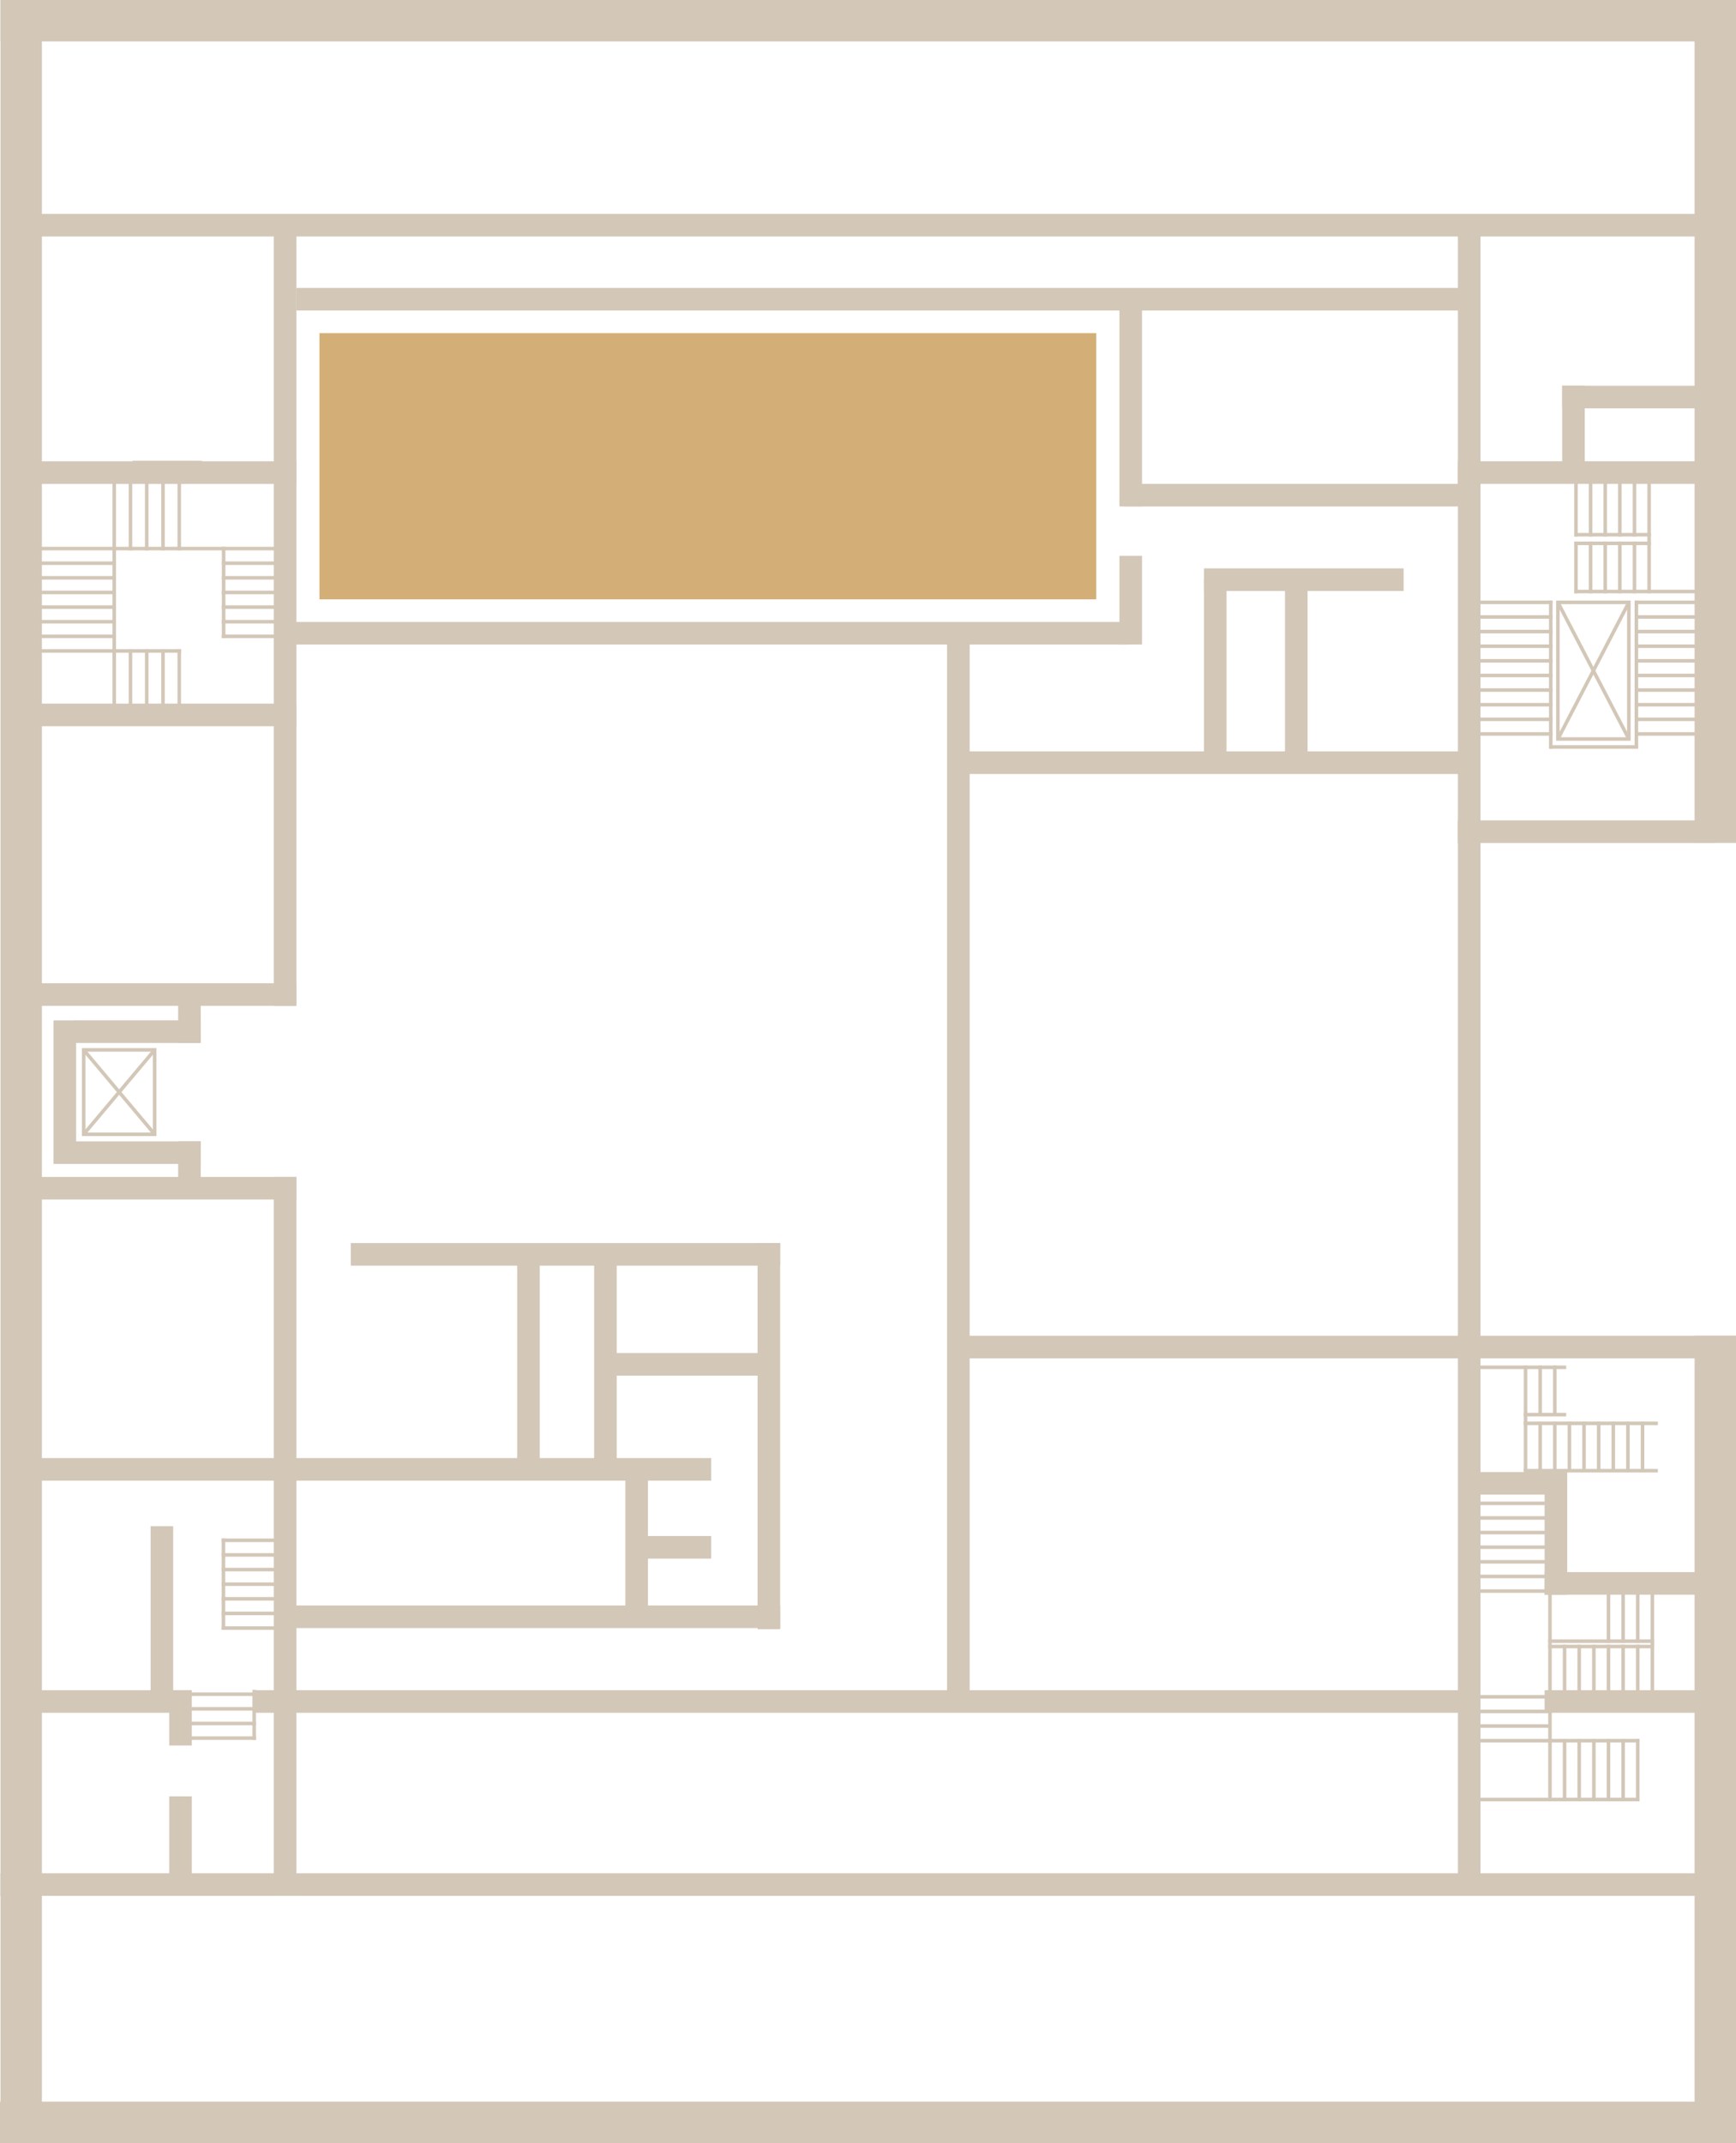 <?xml version="1.0" encoding="UTF-8"?>
<svg xmlns="http://www.w3.org/2000/svg" viewBox="0 0 489.37 604.1">
  <g id="Ferdinand_Sauerbruch">
    <rect x="90.06" y="93.9" width="218.96" height="75.05" style="fill:#d3af77;"></rect>
  </g>
  <g id="OG_5_Wände">
    <rect x=".14" width="489.23" height="11.67" style="fill:#d3c7b8;"></rect>
    <rect y="592.42" width="489.37" height="11.67" style="fill:#d3c7b8;"></rect>
    <rect x="-296.07" y="296.21" width="604.1" height="11.67" transform="translate(-296.07 308.02) rotate(-90)" style="fill:#d3c7b8;"></rect>
    <rect x="364.73" y="112.97" width="237.61" height="11.67" transform="translate(364.73 602.34) rotate(-90)" style="fill:#d3c7b8;"></rect>
    <rect x="369.75" y="484.48" width="227.56" height="11.67" transform="translate(-6.78 973.85) rotate(-90)" style="fill:#d3c7b8;"></rect>
    <rect x="241.9" y="-172.4" width="6.37" height="471.77" transform="translate(308.56 -181.6) rotate(90)" style="fill:#d3c7b8;"></rect>
    <rect x="246.89" y="-82.18" width="6.37" height="333.07" transform="translate(334.43 -165.73) rotate(90)" style="fill:#d3c7b8;"></rect>
    <rect x="42.61" y="95.46" width="6.37" height="75.5" transform="translate(179.01 87.42) rotate(90)" style="fill:#d3c7b8;"></rect>
    <rect x="442.78" y="98.21" width="6.37" height="69.99" transform="translate(579.18 -312.76) rotate(90)" style="fill:#d3c7b8;"></rect>
    <rect x="461.69" y="87.41" width="6.37" height="49" transform="translate(576.78 -352.96) rotate(90)" style="fill:#d3c7b8;"></rect>
    <rect x="440.37" y="108.73" width="6.37" height="24.92" transform="translate(887.11 242.37) rotate(180)" style="fill:#d3c7b8;"></rect>
    <rect x="41.58" y="162.74" width="6.37" height="77.57" transform="translate(246.28 156.76) rotate(90)" style="fill:#d3c7b8;"></rect>
    <rect x="41.58" y="241.56" width="6.37" height="77.57" transform="translate(325.1 235.58) rotate(90)" style="fill:#d3c7b8;"></rect>
    <rect x="41.58" y="296.16" width="6.37" height="77.57" transform="translate(379.7 290.18) rotate(90)" style="fill:#d3c7b8;"></rect>
    <rect x="196.39" y="60.19" width="6.37" height="236.62" transform="translate(378.07 -21.07) rotate(90)" style="fill:#d3c7b8;"></rect>
    <rect x="361.06" y="92.18" width="6.37" height="94.79" transform="translate(503.83 -224.67) rotate(90)" style="fill:#d3c7b8;"></rect>
    <rect x="315.56" y="84.66" width="6.37" height="58.1" style="fill:#d3c7b8;"></rect>
    <rect x="315.56" y="156.68" width="6.37" height="25" style="fill:#d3c7b8;"></rect>
    <rect x="338.38" y="144.92" width="6.37" height="140.16" transform="translate(556.56 -126.57) rotate(90)" style="fill:#d3c7b8;"></rect>
    <rect x="364.35" y="135.26" width="6.37" height="56.29" transform="translate(530.94 -204.13) rotate(90)" style="fill:#d3c7b8;"></rect>
    <rect x="362.23" y="163.4" width="6.37" height="48.72" style="fill:#d3c7b8;"></rect>
    <rect x="339.39" y="163.4" width="6.37" height="48.72" style="fill:#d3c7b8;"></rect>
    <rect x="376.58" y="270.11" width="6.37" height="219.22" transform="translate(759.48 -.05) rotate(90)" style="fill:#d3c7b8;"></rect>
    <rect x="444.07" y="198.15" width="6.37" height="72.56" transform="translate(681.68 -212.82) rotate(90)" style="fill:#d3c7b8;"></rect>
    <rect x="100.88" y="317.78" width="6.37" height="192.83" transform="translate(518.26 310.13) rotate(90)" style="fill:#d3c7b8;"></rect>
    <rect x="186" y="424.86" width="6.37" height="22.6" transform="translate(625.34 246.98) rotate(90)" style="fill:#d3c7b8;"></rect>
    <rect x="167.49" y="353.59" width="6.37" height="62" style="fill:#d3c7b8;"></rect>
    <rect x="176.28" y="414.87" width="6.37" height="41.55" style="fill:#d3c7b8;"></rect>
    <rect x="189.58" y="360.61" width="6.37" height="47.95" transform="translate(577.35 191.82) rotate(90)" style="fill:#d3c7b8;"></rect>
    <rect x="145.79" y="353.59" width="6.37" height="62" style="fill:#d3c7b8;"></rect>
    <rect x="146.27" y="385.28" width="6.37" height="140.93" transform="translate(605.2 306.29) rotate(90)" style="fill:#d3c7b8;"></rect>
    <rect x="240.27" y="307.82" width="6.37" height="343.61" transform="translate(723.07 236.17) rotate(90)" style="fill:#d3c7b8;"></rect>
    <rect x="454.95" y="456.92" width="6.37" height="45.41" transform="translate(937.75 21.49) rotate(90)" style="fill:#d3c7b8;"></rect>
    <rect x="454.95" y="423.63" width="6.37" height="45.41" transform="translate(904.46 -11.8) rotate(90)" style="fill:#d3c7b8;"></rect>
    <rect x="424.17" y="404.92" width="6.37" height="26.39" transform="translate(845.46 -9.23) rotate(90)" style="fill:#d3c7b8;"></rect>
    <rect x="435.42" y="414.93" width="6.37" height="34.58" transform="translate(877.21 864.45) rotate(-180)" style="fill:#d3c7b8;"></rect>
    <rect x="26.86" y="455.85" width="6.37" height="47.54" transform="translate(509.66 449.58) rotate(90)" style="fill:#d3c7b8;"></rect>
    <rect x="50.22" y="321.73" width="6.37" height="14.03" style="fill:#d3c7b8;"></rect>
    <rect x="50.22" y="279.96" width="6.37" height="14.03" style="fill:#d3c7b8;"></rect>
    <rect x="35.63" y="273.03" width="6.37" height="35.55" transform="translate(329.62 251.99) rotate(90)" style="fill:#d3c7b8;"></rect>
    <rect x="15.09" y="287.62" width="6.37" height="40.47" transform="translate(36.55 615.72) rotate(180)" style="fill:#d3c7b8;"></rect>
    <rect x="35.63" y="307.13" width="6.37" height="35.55" transform="translate(363.72 286.1) rotate(90)" style="fill:#d3c7b8;"></rect>
    <rect x="77.18" y="63.48" width="6.37" height="220.04" style="fill:#d3c7b8;"></rect>
    <rect x="77.18" y="331.76" width="6.37" height="202.64" style="fill:#d3c7b8;"></rect>
    <rect x="213.55" y="350.4" width="6.37" height="108.85" style="fill:#d3c7b8;"></rect>
    <rect x="156.22" y="293.07" width="6.37" height="121.03" transform="translate(512.99 194.18) rotate(90)" style="fill:#d3c7b8;"></rect>
    <rect x="239.46" y="288.72" width="6.37" height="485" transform="translate(773.85 288.58) rotate(90)" style="fill:#d3c7b8;"></rect>
    <rect x="42.45" y="430.2" width="6.37" height="49.57" style="fill:#d3c7b8;"></rect>
    <rect x="47.7" y="476.44" width="6.37" height="15.59" style="fill:#d3c7b8;"></rect>
    <rect x="47.7" y="506.36" width="6.37" height="22.9" style="fill:#d3c7b8;"></rect>
    <rect x="266.97" y="178.5" width="6.37" height="301.27" style="fill:#d3c7b8;"></rect>
    <rect x="410.97" y="63.53" width="6.37" height="466.76" style="fill:#d3c7b8;"></rect>
  </g>
  <g id="OG_5_Treppen">
    <line x1="56.42" y1="130.38" x2="37.87" y2="130.38" style="fill:none; stroke:#d3c7b8; stroke-linecap:square; stroke-miterlimit:10;"></line>
    <line x1="479.85" y1="169.79" x2="461.29" y2="169.79" style="fill:none; stroke:#d3c7b8; stroke-linecap:square; stroke-miterlimit:10;"></line>
    <line x1="479.85" y1="173.91" x2="461.29" y2="173.91" style="fill:none; stroke:#d3c7b8; stroke-linecap:square; stroke-miterlimit:10;"></line>
    <line x1="479.85" y1="182.16" x2="461.29" y2="182.16" style="fill:none; stroke:#d3c7b8; stroke-linecap:square; stroke-miterlimit:10;"></line>
    <line x1="479.85" y1="178.03" x2="461.29" y2="178.03" style="fill:none; stroke:#d3c7b8; stroke-linecap:square; stroke-miterlimit:10;"></line>
    <line x1="479.85" y1="186.28" x2="461.29" y2="186.28" style="fill:none; stroke:#d3c7b8; stroke-linecap:square; stroke-miterlimit:10;"></line>
    <line x1="479.85" y1="190.4" x2="461.29" y2="190.4" style="fill:none; stroke:#d3c7b8; stroke-linecap:square; stroke-miterlimit:10;"></line>
    <line x1="479.85" y1="198.65" x2="461.29" y2="198.65" style="fill:none; stroke:#d3c7b8; stroke-linecap:square; stroke-miterlimit:10;"></line>
    <line x1="479.85" y1="194.52" x2="461.29" y2="194.52" style="fill:none; stroke:#d3c7b8; stroke-linecap:square; stroke-miterlimit:10;"></line>
    <line x1="479.85" y1="202.77" x2="461.29" y2="202.77" style="fill:none; stroke:#d3c7b8; stroke-linecap:square; stroke-miterlimit:10;"></line>
    <line x1="479.85" y1="206.89" x2="461.29" y2="206.89" style="fill:none; stroke:#d3c7b8; stroke-linecap:square; stroke-miterlimit:10;"></line>
    <line x1="461.29" y1="210.57" x2="437.35" y2="210.57" style="fill:none; stroke:#d3c7b8; stroke-linecap:square; stroke-miterlimit:10;"></line>
    <line x1="437.16" y1="169.79" x2="416.61" y2="169.79" style="fill:none; stroke:#d3c7b8; stroke-linecap:square; stroke-miterlimit:10;"></line>
    <line x1="437.16" y1="173.91" x2="416.61" y2="173.91" style="fill:none; stroke:#d3c7b8; stroke-linecap:square; stroke-miterlimit:10;"></line>
    <line x1="437.16" y1="182.16" x2="416.61" y2="182.16" style="fill:none; stroke:#d3c7b8; stroke-linecap:square; stroke-miterlimit:10;"></line>
    <line x1="437.16" y1="178.03" x2="416.61" y2="178.03" style="fill:none; stroke:#d3c7b8; stroke-linecap:square; stroke-miterlimit:10;"></line>
    <line x1="437.16" y1="186.28" x2="416.61" y2="186.28" style="fill:none; stroke:#d3c7b8; stroke-linecap:square; stroke-miterlimit:10;"></line>
    <line x1="437.16" y1="190.4" x2="416.61" y2="190.4" style="fill:none; stroke:#d3c7b8; stroke-linecap:square; stroke-miterlimit:10;"></line>
    <line x1="437.16" y1="198.65" x2="416.61" y2="198.65" style="fill:none; stroke:#d3c7b8; stroke-linecap:square; stroke-miterlimit:10;"></line>
    <line x1="437.16" y1="194.52" x2="416.61" y2="194.52" style="fill:none; stroke:#d3c7b8; stroke-linecap:square; stroke-miterlimit:10;"></line>
    <line x1="464.88" y1="166.74" x2="464.88" y2="134.8" style="fill:none; stroke:#d3c7b8; stroke-linecap:square; stroke-miterlimit:10;"></line>
    <line x1="444.27" y1="166.74" x2="478.9" y2="166.74" style="fill:none; stroke:#d3c7b8; stroke-linecap:square; stroke-miterlimit:10;"></line>
    <line x1="444.27" y1="150.73" x2="464.88" y2="150.73" style="fill:none; stroke:#d3c7b8; stroke-linecap:square; stroke-miterlimit:10;"></line>
    <line x1="444.27" y1="153.16" x2="464.88" y2="153.16" style="fill:none; stroke:#d3c7b8; stroke-linecap:square; stroke-miterlimit:10;"></line>
    <line x1="456.63" y1="150.73" x2="456.63" y2="134.8" style="fill:none; stroke:#d3c7b8; stroke-linecap:square; stroke-miterlimit:10;"></line>
    <line x1="460.76" y1="150.73" x2="460.76" y2="134.8" style="fill:none; stroke:#d3c7b8; stroke-linecap:square; stroke-miterlimit:10;"></line>
    <line x1="452.51" y1="150.73" x2="452.51" y2="134.8" style="fill:none; stroke:#d3c7b8; stroke-linecap:square; stroke-miterlimit:10;"></line>
    <line x1="448.39" y1="150.73" x2="448.39" y2="134.8" style="fill:none; stroke:#d3c7b8; stroke-linecap:square; stroke-miterlimit:10;"></line>
    <line x1="444.27" y1="150.73" x2="444.27" y2="134.8" style="fill:none; stroke:#d3c7b8; stroke-linecap:square; stroke-miterlimit:10;"></line>
    <line x1="456.63" y1="166.74" x2="456.63" y2="153.16" style="fill:none; stroke:#d3c7b8; stroke-linecap:square; stroke-miterlimit:10;"></line>
    <line x1="460.76" y1="166.74" x2="460.76" y2="153.16" style="fill:none; stroke:#d3c7b8; stroke-linecap:square; stroke-miterlimit:10;"></line>
    <line x1="452.51" y1="166.74" x2="452.51" y2="153.16" style="fill:none; stroke:#d3c7b8; stroke-linecap:square; stroke-miterlimit:10;"></line>
    <line x1="448.39" y1="166.74" x2="448.39" y2="153.16" style="fill:none; stroke:#d3c7b8; stroke-linecap:square; stroke-miterlimit:10;"></line>
    <line x1="444.27" y1="166.74" x2="444.27" y2="153.16" style="fill:none; stroke:#d3c7b8; stroke-linecap:square; stroke-miterlimit:10;"></line>
    <line x1="437.16" y1="202.77" x2="416.61" y2="202.77" style="fill:none; stroke:#d3c7b8; stroke-linecap:square; stroke-miterlimit:10;"></line>
    <line x1="437.16" y1="206.89" x2="416.61" y2="206.89" style="fill:none; stroke:#d3c7b8; stroke-linecap:square; stroke-miterlimit:10;"></line>
    <line x1="461.29" y1="210.16" x2="461.29" y2="169.79" style="fill:none; stroke:#d3c7b8; stroke-linecap:square; stroke-miterlimit:10;"></line>
    <line x1="437.15" y1="210.57" x2="437.15" y2="169.79" style="fill:none; stroke:#d3c7b8; stroke-linecap:square; stroke-miterlimit:10;"></line>
    <line x1="458.9" y1="414.2" x2="458.9" y2="401.23" style="fill:none; stroke:#d3c7b8; stroke-linecap:square; stroke-miterlimit:10;"></line>
    <line x1="463.02" y1="414.2" x2="463.02" y2="401.23" style="fill:none; stroke:#d3c7b8; stroke-linecap:square; stroke-miterlimit:10;"></line>
    <line x1="454.78" y1="414.2" x2="454.78" y2="401.23" style="fill:none; stroke:#d3c7b8; stroke-linecap:square; stroke-miterlimit:10;"></line>
    <line x1="450.66" y1="414.2" x2="450.66" y2="401.23" style="fill:none; stroke:#d3c7b8; stroke-linecap:square; stroke-miterlimit:10;"></line>
    <line x1="442.41" y1="414.2" x2="442.41" y2="401.23" style="fill:none; stroke:#d3c7b8; stroke-linecap:square; stroke-miterlimit:10;"></line>
    <line x1="446.53" y1="414.2" x2="446.53" y2="401.23" style="fill:none; stroke:#d3c7b8; stroke-linecap:square; stroke-miterlimit:10;"></line>
    <line x1="438.29" y1="414.2" x2="438.29" y2="401.23" style="fill:none; stroke:#d3c7b8; stroke-linecap:square; stroke-miterlimit:10;"></line>
    <line x1="434.17" y1="414.2" x2="434.17" y2="401.23" style="fill:none; stroke:#d3c7b8; stroke-linecap:square; stroke-miterlimit:10;"></line>
    <line x1="430.05" y1="414.2" x2="430.05" y2="385.42" style="fill:none; stroke:#d3c7b8; stroke-linecap:square; stroke-miterlimit:10;"></line>
    <line x1="436.56" y1="415.52" x2="416.64" y2="415.52" style="fill:none; stroke:#d3c7b8; stroke-linecap:square; stroke-miterlimit:10;"></line>
    <line x1="436.56" y1="419.64" x2="416.64" y2="419.64" style="fill:none; stroke:#d3c7b8; stroke-linecap:square; stroke-miterlimit:10;"></line>
    <line x1="436.56" y1="427.89" x2="416.64" y2="427.89" style="fill:none; stroke:#d3c7b8; stroke-linecap:square; stroke-miterlimit:10;"></line>
    <line x1="436.56" y1="423.77" x2="416.64" y2="423.77" style="fill:none; stroke:#d3c7b8; stroke-linecap:square; stroke-miterlimit:10;"></line>
    <line x1="436.56" y1="432.01" x2="416.64" y2="432.01" style="fill:none; stroke:#d3c7b8; stroke-linecap:square; stroke-miterlimit:10;"></line>
    <line x1="436.56" y1="436.13" x2="416.64" y2="436.13" style="fill:none; stroke:#d3c7b8; stroke-linecap:square; stroke-miterlimit:10;"></line>
    <line x1="436.56" y1="440.25" x2="416.64" y2="440.25" style="fill:none; stroke:#d3c7b8; stroke-linecap:square; stroke-miterlimit:10;"></line>
    <line x1="436.56" y1="444.38" x2="416.64" y2="444.38" style="fill:none; stroke:#d3c7b8; stroke-linecap:square; stroke-miterlimit:10;"></line>
    <line x1="436.56" y1="448.5" x2="416.64" y2="448.5" style="fill:none; stroke:#d3c7b8; stroke-linecap:square; stroke-miterlimit:10;"></line>
    <line x1="436.56" y1="478.31" x2="416.64" y2="478.31" style="fill:none; stroke:#d3c7b8; stroke-linecap:square; stroke-miterlimit:10;"></line>
    <line x1="436.56" y1="482.43" x2="416.64" y2="482.43" style="fill:none; stroke:#d3c7b8; stroke-linecap:square; stroke-miterlimit:10;"></line>
    <line x1="436.56" y1="486.55" x2="416.64" y2="486.55" style="fill:none; stroke:#d3c7b8; stroke-linecap:square; stroke-miterlimit:10;"></line>
    <line x1="436.56" y1="490.68" x2="416.64" y2="490.68" style="fill:none; stroke:#d3c7b8; stroke-linecap:square; stroke-miterlimit:10;"></line>
    <line x1="465.8" y1="464.13" x2="436.93" y2="464.13" style="fill:none; stroke:#d3c7b8; stroke-linecap:square; stroke-miterlimit:10;"></line>
    <line x1="465.8" y1="462.61" x2="436.93" y2="462.61" style="fill:none; stroke:#d3c7b8; stroke-linecap:square; stroke-miterlimit:10;"></line>
    <line x1="449.3" y1="477.67" x2="449.3" y2="464.13" style="fill:none; stroke:#d3c7b8; stroke-linecap:square; stroke-miterlimit:10;"></line>
    <line x1="453.42" y1="477.67" x2="453.42" y2="464.13" style="fill:none; stroke:#d3c7b8; stroke-linecap:square; stroke-miterlimit:10;"></line>
    <line x1="445.17" y1="477.67" x2="445.17" y2="464.13" style="fill:none; stroke:#d3c7b8; stroke-linecap:square; stroke-miterlimit:10;"></line>
    <line x1="441.05" y1="477.67" x2="441.05" y2="464.13" style="fill:none; stroke:#d3c7b8; stroke-linecap:square; stroke-miterlimit:10;"></line>
    <line x1="436.93" y1="507.25" x2="436.93" y2="449.51" style="fill:none; stroke:#d3c7b8; stroke-linecap:square; stroke-miterlimit:10;"></line>
    <line x1="465.8" y1="477.67" x2="465.8" y2="448.59" style="fill:none; stroke:#d3c7b8; stroke-linecap:square; stroke-miterlimit:10;"></line>
    <line x1="461.67" y1="477.67" x2="461.67" y2="464.13" style="fill:none; stroke:#d3c7b8; stroke-linecap:square; stroke-miterlimit:10;"></line>
    <line x1="457.55" y1="477.67" x2="457.55" y2="464.13" style="fill:none; stroke:#d3c7b8; stroke-linecap:square; stroke-miterlimit:10;"></line>
    <line x1="461.67" y1="490.68" x2="436.93" y2="490.68" style="fill:none; stroke:#d3c7b8; stroke-linecap:square; stroke-miterlimit:10;"></line>
    <line x1="461.67" y1="507.25" x2="416.96" y2="507.25" style="fill:none; stroke:#d3c7b8; stroke-linecap:square; stroke-miterlimit:10;"></line>
    <line x1="449.3" y1="507.25" x2="449.3" y2="490.68" style="fill:none; stroke:#d3c7b8; stroke-linecap:square; stroke-miterlimit:10;"></line>
    <line x1="453.42" y1="507.25" x2="453.42" y2="490.68" style="fill:none; stroke:#d3c7b8; stroke-linecap:square; stroke-miterlimit:10;"></line>
    <line x1="445.17" y1="507.25" x2="445.17" y2="490.68" style="fill:none; stroke:#d3c7b8; stroke-linecap:square; stroke-miterlimit:10;"></line>
    <line x1="441.05" y1="507.25" x2="441.05" y2="490.68" style="fill:none; stroke:#d3c7b8; stroke-linecap:square; stroke-miterlimit:10;"></line>
    <line x1="461.67" y1="507.25" x2="461.67" y2="490.68" style="fill:none; stroke:#d3c7b8; stroke-linecap:square; stroke-miterlimit:10;"></line>
    <line x1="457.55" y1="507.25" x2="457.55" y2="490.68" style="fill:none; stroke:#d3c7b8; stroke-linecap:square; stroke-miterlimit:10;"></line>
    <line x1="453.42" y1="462.61" x2="453.42" y2="449.07" style="fill:none; stroke:#d3c7b8; stroke-linecap:square; stroke-miterlimit:10;"></line>
    <line x1="461.67" y1="462.61" x2="461.67" y2="449.07" style="fill:none; stroke:#d3c7b8; stroke-linecap:square; stroke-miterlimit:10;"></line>
    <line x1="457.55" y1="462.61" x2="457.55" y2="449.07" style="fill:none; stroke:#d3c7b8; stroke-linecap:square; stroke-miterlimit:10;"></line>
    <line x1="466.84" y1="414.57" x2="430.05" y2="414.57" style="fill:none; stroke:#d3c7b8; stroke-linecap:square; stroke-miterlimit:10;"></line>
    <line x1="466.84" y1="401.23" x2="430.05" y2="401.23" style="fill:none; stroke:#d3c7b8; stroke-linecap:square; stroke-miterlimit:10;"></line>
    <line x1="438.29" y1="398.39" x2="438.29" y2="385.42" style="fill:none; stroke:#d3c7b8; stroke-linecap:square; stroke-miterlimit:10;"></line>
    <line x1="434.17" y1="398.39" x2="434.17" y2="385.42" style="fill:none; stroke:#d3c7b8; stroke-linecap:square; stroke-miterlimit:10;"></line>
    <line x1="441" y1="398.76" x2="430.05" y2="398.76" style="fill:none; stroke:#d3c7b8; stroke-linecap:square; stroke-miterlimit:10;"></line>
    <line x1="441" y1="385.42" x2="417.04" y2="385.42" style="fill:none; stroke:#d3c7b8; stroke-linecap:square; stroke-miterlimit:10;"></line>
    <line x1="78.02" y1="446.56" x2="62.99" y2="446.56" style="fill:none; stroke:#d3c7b8; stroke-linecap:square; stroke-miterlimit:10;"></line>
    <line x1="78.02" y1="442.44" x2="62.99" y2="442.44" style="fill:none; stroke:#d3c7b8; stroke-linecap:square; stroke-miterlimit:10;"></line>
    <line x1="78.02" y1="450.68" x2="62.99" y2="450.68" style="fill:none; stroke:#d3c7b8; stroke-linecap:square; stroke-miterlimit:10;"></line>
    <line x1="78.02" y1="438.31" x2="62.99" y2="438.31" style="fill:none; stroke:#d3c7b8; stroke-linecap:square; stroke-miterlimit:10;"></line>
    <line x1="78.02" y1="434.19" x2="62.99" y2="434.19" style="fill:none; stroke:#d3c7b8; stroke-linecap:square; stroke-miterlimit:10;"></line>
    <line x1="62.99" y1="434.19" x2="62.99" y2="458.92" style="fill:none; stroke:#d3c7b8; stroke-linecap:square; stroke-miterlimit:10;"></line>
    <line x1="78.02" y1="454.8" x2="62.99" y2="454.8" style="fill:none; stroke:#d3c7b8; stroke-linecap:square; stroke-miterlimit:10;"></line>
    <line x1="78.02" y1="458.93" x2="62.99" y2="458.93" style="fill:none; stroke:#d3c7b8; stroke-linecap:square; stroke-miterlimit:10;"></line>
    <line x1="71.65" y1="477.58" x2="53.84" y2="477.58" style="fill:none; stroke:#d3c7b8; stroke-linecap:square; stroke-miterlimit:10;"></line>
    <line x1="71.65" y1="481.7" x2="53.84" y2="481.7" style="fill:none; stroke:#d3c7b8; stroke-linecap:square; stroke-miterlimit:10;"></line>
    <line x1="71.65" y1="485.83" x2="53.84" y2="485.83" style="fill:none; stroke:#d3c7b8; stroke-linecap:square; stroke-miterlimit:10;"></line>
    <line x1="71.65" y1="489.95" x2="53.84" y2="489.95" style="fill:none; stroke:#d3c7b8; stroke-linecap:square; stroke-miterlimit:10;"></line>
    <line x1="71.65" y1="476.84" x2="71.65" y2="489.95" style="fill:none; stroke:#d3c7b8; stroke-linecap:square; stroke-miterlimit:10;"></line>
    <line x1="78.02" y1="452.84" x2="78.02" y2="478.18" style="fill:none; stroke:#d3c7b8; stroke-linecap:square; stroke-miterlimit:10;"></line>
    <line x1="45.95" y1="452.84" x2="45.95" y2="478.18" style="fill:none; stroke:#d3c7b8; stroke-linecap:square; stroke-miterlimit:10;"></line>
    <line x1="32.2" y1="167" x2="10.49" y2="167" style="fill:none; stroke:#d3c7b8; stroke-linecap:square; stroke-miterlimit:10;"></line>
    <line x1="32.2" y1="162.88" x2="10.49" y2="162.88" style="fill:none; stroke:#d3c7b8; stroke-linecap:square; stroke-miterlimit:10;"></line>
    <line x1="32.2" y1="171.13" x2="10.49" y2="171.13" style="fill:none; stroke:#d3c7b8; stroke-linecap:square; stroke-miterlimit:10;"></line>
    <line x1="32.2" y1="158.76" x2="10.49" y2="158.76" style="fill:none; stroke:#d3c7b8; stroke-linecap:square; stroke-miterlimit:10;"></line>
    <line x1="32.2" y1="175.25" x2="10.49" y2="175.25" style="fill:none; stroke:#d3c7b8; stroke-linecap:square; stroke-miterlimit:10;"></line>
    <line x1="32.2" y1="179.37" x2="10.49" y2="179.37" style="fill:none; stroke:#d3c7b8; stroke-linecap:square; stroke-miterlimit:10;"></line>
    <line x1="50.53" y1="183.49" x2="10.49" y2="183.49" style="fill:none; stroke:#d3c7b8; stroke-linecap:square; stroke-miterlimit:10;"></line>
    <line x1="80.36" y1="167" x2="63.04" y2="167" style="fill:none; stroke:#d3c7b8; stroke-linecap:square; stroke-miterlimit:10;"></line>
    <line x1="80.36" y1="162.88" x2="63.04" y2="162.88" style="fill:none; stroke:#d3c7b8; stroke-linecap:square; stroke-miterlimit:10;"></line>
    <line x1="80.36" y1="171.13" x2="63.04" y2="171.13" style="fill:none; stroke:#d3c7b8; stroke-linecap:square; stroke-miterlimit:10;"></line>
    <line x1="80.36" y1="158.76" x2="63.04" y2="158.76" style="fill:none; stroke:#d3c7b8; stroke-linecap:square; stroke-miterlimit:10;"></line>
    <line x1="80.36" y1="154.64" x2="10.49" y2="154.64" style="fill:none; stroke:#d3c7b8; stroke-linecap:square; stroke-miterlimit:10;"></line>
    <line x1="80.36" y1="175.25" x2="63.04" y2="175.25" style="fill:none; stroke:#d3c7b8; stroke-linecap:square; stroke-miterlimit:10;"></line>
    <line x1="80.36" y1="179.37" x2="63.04" y2="179.37" style="fill:none; stroke:#d3c7b8; stroke-linecap:square; stroke-miterlimit:10;"></line>
    <line x1="36.78" y1="154.64" x2="36.78" y2="135.05" style="fill:none; stroke:#d3c7b8; stroke-linecap:square; stroke-miterlimit:10;"></line>
    <line x1="41.36" y1="154.64" x2="41.36" y2="135.05" style="fill:none; stroke:#d3c7b8; stroke-linecap:square; stroke-miterlimit:10;"></line>
    <line x1="36.78" y1="200.87" x2="36.78" y2="183.49" style="fill:none; stroke:#d3c7b8; stroke-linecap:square; stroke-miterlimit:10;"></line>
    <line x1="41.36" y1="200.87" x2="41.36" y2="183.49" style="fill:none; stroke:#d3c7b8; stroke-linecap:square; stroke-miterlimit:10;"></line>
    <line x1="45.95" y1="154.64" x2="45.95" y2="135.05" style="fill:none; stroke:#d3c7b8; stroke-linecap:square; stroke-miterlimit:10;"></line>
    <line x1="50.53" y1="154.64" x2="50.53" y2="135.05" style="fill:none; stroke:#d3c7b8; stroke-linecap:square; stroke-miterlimit:10;"></line>
    <line x1="63.04" y1="179.37" x2="63.04" y2="154.63" style="fill:none; stroke:#d3c7b8; stroke-linecap:square; stroke-miterlimit:10;"></line>
    <line x1="45.95" y1="203.08" x2="45.95" y2="183.49" style="fill:none; stroke:#d3c7b8; stroke-linecap:square; stroke-miterlimit:10;"></line>
    <line x1="50.53" y1="203.08" x2="50.53" y2="183.49" style="fill:none; stroke:#d3c7b8; stroke-linecap:square; stroke-miterlimit:10;"></line>
    <line x1="32.2" y1="135.7" x2="32.2" y2="200.06" style="fill:none; stroke:#d3c7b8; stroke-linecap:square; stroke-miterlimit:10;"></line>
  </g>
  <g id="OG_5_Aufzüge">
    <rect x="439.16" y="169.79" width="20.01" height="38.52" style="fill:none; stroke:#d3c7b8; stroke-linecap:square; stroke-miterlimit:10;"></rect>
    <line x1="439.16" y1="169.79" x2="459.17" y2="208.31" style="fill:none; stroke:#d3c7b8; stroke-miterlimit:10;"></line>
    <line x1="459.17" y1="169.79" x2="439.16" y2="208.31" style="fill:none; stroke:#d3c7b8; stroke-miterlimit:10;"></line>
    <rect x="23.59" y="295.95" width="20.01" height="23.79" style="fill:none; stroke:#d3c7b8; stroke-linecap:square; stroke-miterlimit:10;"></rect>
    <line x1="23.59" y1="295.95" x2="43.6" y2="319.73" style="fill:none; stroke:#d3c7b8; stroke-miterlimit:10;"></line>
    <line x1="43.6" y1="295.95" x2="23.59" y2="319.73" style="fill:none; stroke:#d3c7b8; stroke-miterlimit:10;"></line>
  </g>
</svg>
